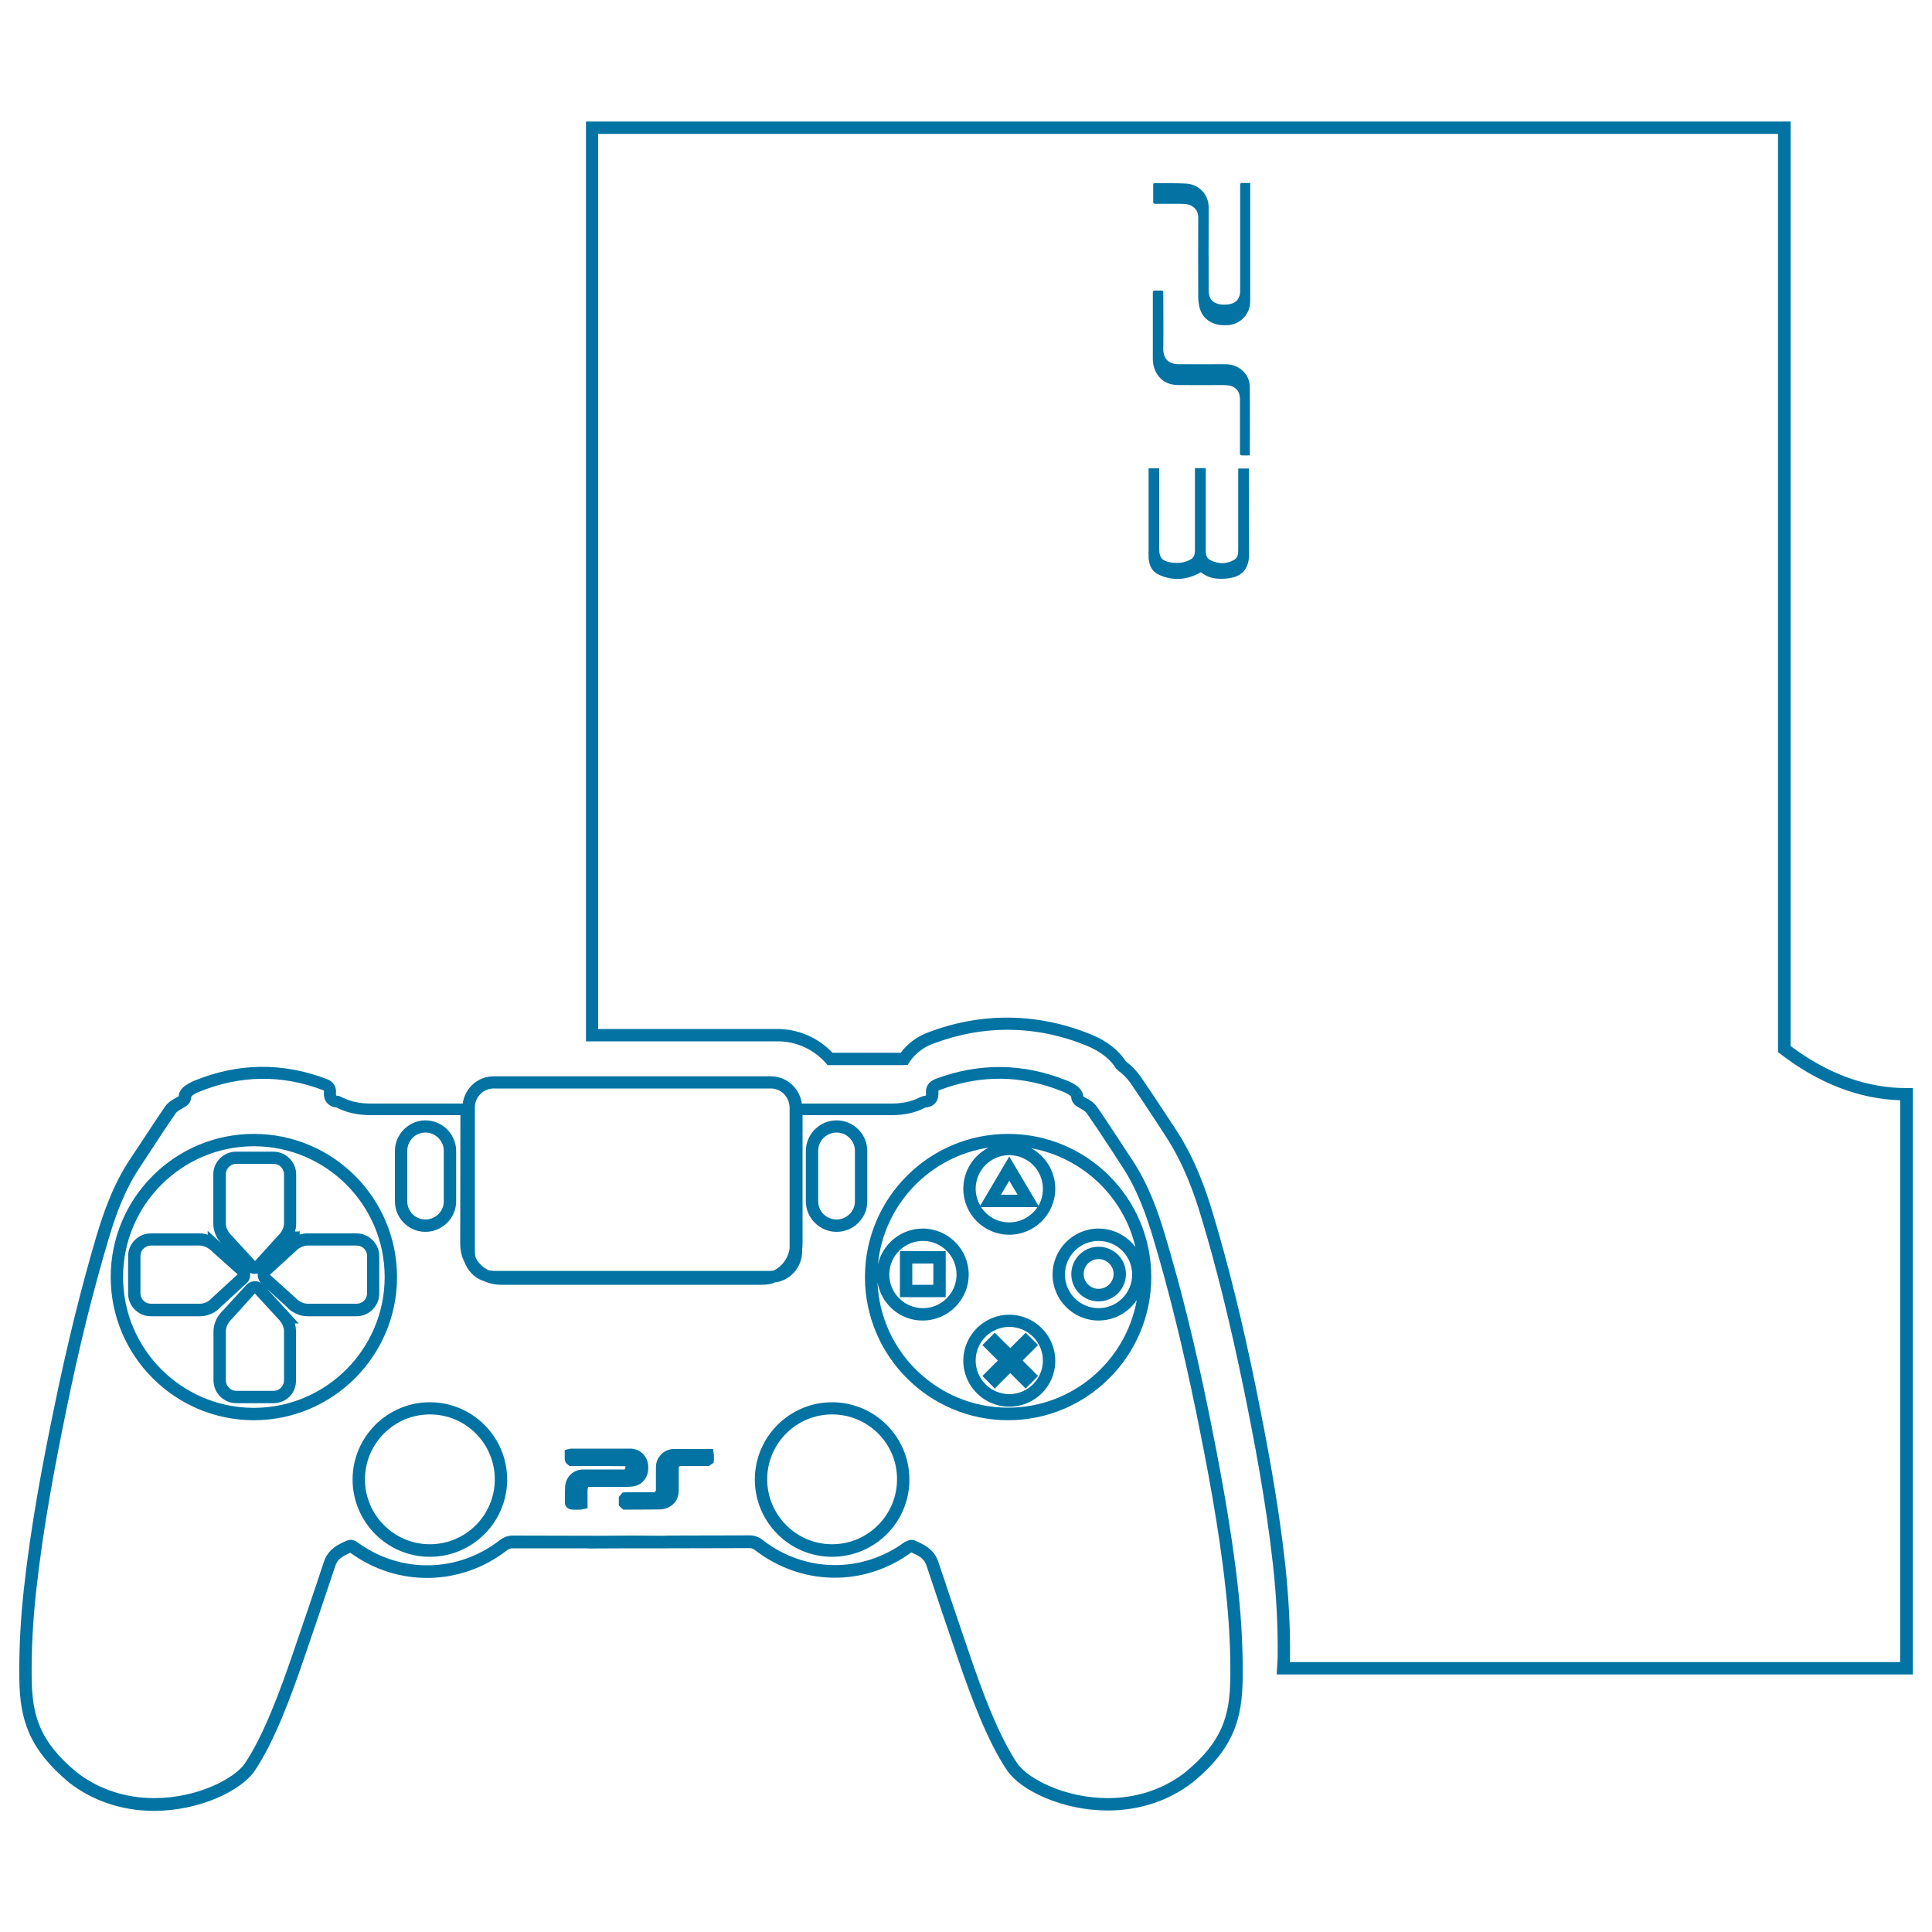 <svg xmlns="http://www.w3.org/2000/svg" viewBox="0 0 1000 1000" style="fill:#0273a2">
<title>Video Game Console With Gamepad SVG icon</title>
<g><path d="M573.4,937.1c-23.8,0-45.2-10.5-52.1-20.7c-10.3-15.1-19-38.9-25.5-57.9c-5.5-16.1-11-32.2-16.3-48.3c-1.2-3.6-4.2-5.1-7.8-6.7c-24.6,18.1-57.2,17.3-81.1-1.3c-0.6-0.5-1.7-0.9-2.5-0.9l-42,0.1l-19.5,0l-22.7,0.1v-0.1l-38.8,0c-0.8,0-1.9,0.4-2.5,0.9c-24,18.7-56.7,19.3-81.3,1.4c-4,1.8-6.6,3.3-7.7,6.7c-5.4,16.1-10.8,32.2-16.3,48.2c-6.5,19-15.2,42.8-25.5,58c-6.9,10.1-28.2,20.7-52.1,20.7c-16.4,0-31.6-5.1-43.9-14.6C14.6,905,10.3,889.6,10,869.1c-0.2-14.9,0.6-30.7,2.4-47c3.6-32.9,9.8-65.4,15.5-92.9c6.9-33.6,14.2-63.1,22.2-90c3.4-11.3,8.4-25.9,17-38.9l5.4-8.1c4.3-6.5,8.5-13,12.9-19.4c1.5-2.2,3.7-3.5,6.1-4.8c0.4-0.2,0.9-0.5,1-0.6c0-2.2,1.6-4.1,2.9-5.1c1.4-1.1,3.1-2,5.1-2.9c22.7-9.3,45.8-9.6,68.6-0.9c3.4,1.2,5.1,3.9,4.8,7.2c-0.1,1,0.1,1.3,0.1,1.3l0,0c0,0,0.3,0.2,1,0.2l0.6,0.1l1.3,0.6c4.3,2.2,9.1,3.3,15.2,3.3h47.4c1.1-8,7.8-14.1,16-14.1H399c8.2,0,15,6.2,16,14.1h46.1c6.1,0,10.9-1.1,15.2-3.3l1.7-0.6c0.9-0.1,1.2-0.2,1.2-0.3c0,0,0.2-0.3,0.1-1.3c-0.3-3.3,1.5-5.9,4.8-7.2c22.8-8.6,45.9-8.3,68.6,1c2,0.8,3.7,1.8,5.1,2.9c1.3,1,2.8,3,2.9,5.1c0,0.1,0.5,0.3,0.9,0.5c2.4,1.3,4.7,2.7,6.2,4.9c4.3,6.2,8.5,12.6,12.6,18.9l5.6,8.5c8.6,13,13.4,26.9,17,38.9c8.1,26.9,15.4,56.3,22.3,90c5.6,27.6,11.9,60.2,15.5,92.9c1.8,16.3,2.6,32.1,2.4,47c-0.3,20.6-4.6,35.9-25.8,53.4C605,932.1,589.8,937.1,573.4,937.1z M471.9,797l1.5,0.3c4.5,2,10,4.4,12.2,10.9c5.4,16.1,10.8,32.2,16.3,48.2c6.3,18.6,14.9,41.9,24.7,56.4c5.1,7.5,24.1,17.9,46.8,17.9c14.9,0,28.8-4.6,40-13.3c19.3-15.9,23.1-29.3,23.4-48.5c0.2-14.6-0.6-30.1-2.4-46.2c-3.5-32.5-9.8-64.9-15.4-92.4c-6.9-33.5-14.1-62.7-22.1-89.4c-3.5-11.6-8.1-25-16.2-37.3l-5.6-8.6c-4.1-6.3-8.3-12.6-12.6-18.8c-0.8-1.1-2.6-2.1-3.9-2.8c-1.6-0.9-4-2.3-4.2-5.8c0,0,0,0,0,0c0,0-0.3-0.3-0.5-0.5c-0.9-0.7-2.1-1.4-3.6-2c-21.2-8.7-42.6-9-63.9-0.9c-0.5,0.2-0.7,0.3-0.7,0.4c0.2,2.7-0.3,4.8-1.5,6.2c-1.2,1.5-3,2.3-5.4,2.5c-4.7,2.6-10.6,3.9-17.6,3.9h-45.8v66.6c0,1-0.1,1.9-0.2,2.8l0,1c0,8.3-6.1,15.2-14.1,16.2c-1.7,0.8-4.3,1.2-6.9,1.2H259.3c-3.1,0-6.2-0.7-9-2c-4.4-1.3-8.2-5.1-9.9-9.8c-1.4-2.6-2.2-6-2.2-9.4l0.1-66.6h-46.1c-7,0-13-1.3-18.1-4c-1.9-0.1-3.7-1-4.9-2.4c-1.2-1.5-1.8-3.5-1.5-6c0-0.3-0.2-0.5-0.7-0.6c-21.3-8.1-42.7-7.7-63.9,0.9c-1.5,0.6-2.7,1.3-3.6,2c-0.3,0.2-0.5,0.5-0.5,0.7c-0.2,3.4-2.5,4.7-4.1,5.6c-1.4,0.8-3.3,1.8-4,2.9c-4.4,6.3-8.6,12.8-12.8,19.2l-5.4,8.2C64.4,616,59.7,629.5,56.3,641c-8,26.7-15.3,55.9-22.1,89.4c-5.6,27.4-11.8,59.7-15.4,92.4c-1.8,16.1-2.6,31.6-2.4,46.2c0.3,19.1,4.1,32.5,23.5,48.5c11.2,8.6,25,13.2,40,13.2c22.6,0,41.7-10.4,46.8-17.9c9.8-14.5,18.3-37.8,24.7-56.4c5.5-16.1,11-32.1,16.3-48.2c2.2-6.5,7.7-9,12.1-10.9l1.6-0.3c1.8,0,3.4,1.1,3.8,1.4c22.2,16.2,51.8,15.7,73.6-1.3c1.8-1.4,4.2-2.3,6.4-2.3l45.2,0.1l16.3-0.1l16.7,0.1l2.8-0.1l42-0.1c2.2,0,4.7,0.9,6.4,2.3c21.8,17,51.3,17.5,73.6,1.2C468.6,798.1,470.2,797,471.9,797z M255.5,563.4c-5.3,0-9.7,4.4-9.7,9.7v74.6c0,1.5,0.2,2.6,0.6,3.7c1.3,2.4,3.7,4.8,6.6,6.1c0.5,0.1,1.5,0.3,2.5,0.3H399c0.4,0,0.8,0,1.2-0.1c4.3-1.8,7.8-6.3,8.5-11.6l0-72.6c0-5.7-4.4-10.1-9.7-10.1H255.5z M990,866.7H660.8l0.3-5.1c0.1-1.3,0.2-2.6,0.2-4c0.2-15.1-0.6-31.1-2.4-47.6c-3.6-32.5-9.7-64.5-15.2-91.4c-6.8-33-13.9-62-21.9-88.5c-3.6-12.1-9.1-27.8-18.7-42.4l-5.2-8c-4.3-6.5-8.4-12.7-12.6-18.9c-1.8-2.6-4.1-4.9-6.8-6.9l-0.8-0.8c-1.6-2.5-3.6-4.7-5.9-6.5c-2.7-2.1-5.8-3.9-9.2-5.3c-26-10.7-53.5-11-79.6-1.1c-5.1,1.9-9.4,5.2-12.3,9.6l-0.9,1.4l-2.5,0.1h-39l-0.9-1.1c-6.3-7.1-15.3-11.2-24.8-11.2h-99.3V62.9h623.5v478.5c19.3,14.5,39.5,21.8,60.1,21.8h3.2V866.7z M667.6,860.3h315.9V569.5c-21.4-0.7-42.2-8.8-62-24l-1.2-0.9V69.3H309.6v463.3h92.8c10.8,0,21.1,4.5,28.5,12.3h35.3c3.6-4.8,8.6-8.5,14.4-10.6c27.6-10.5,56.8-10.1,84.3,1.2c4,1.6,7.6,3.7,10.8,6.2c2.7,2.1,5.1,4.7,7,7.6c3.1,2.4,5.7,5.1,7.8,8.1c4.2,6.2,8.4,12.4,12.5,18.7l5.4,8.2c10.1,15.3,15.8,31.6,19.5,44.1c8,26.7,15.2,55.9,22,89.1c5.5,27.1,11.7,59.3,15.3,92c1.8,16.8,2.7,33.1,2.5,48.4C667.7,858.6,667.7,859.5,667.6,860.3z M430.7,805.8c-22.1,0-40-18-40-40c0-22.1,18-40,40-40c22.1,0,40,18,40,40C470.8,787.8,452.8,805.8,430.7,805.8z M430.7,732.1c-18.6,0-33.6,15.1-33.6,33.6c0,18.5,15.1,33.6,33.6,33.6c18.5,0,33.6-15.1,33.6-33.6C464.4,747.2,449.3,732.1,430.7,732.1z M222.5,805.8c-22.1,0-40-18-40-40c0-22.1,18-40,40-40c22.1,0,40,18,40,40C262.5,787.8,244.6,805.8,222.5,805.8z M222.5,732.1c-18.5,0-33.6,15.1-33.6,33.6c0,18.5,15.1,33.6,33.6,33.6c18.6,0,33.6-15.1,33.6-33.6C256.1,747.2,241.1,732.1,222.5,732.1z M322.6,781.4l-2.3-2.1l0-1.7c0-0.5,0-1,0-1.5l0-1.3l2-2.3l1.8-0.1l0.2,0l8.5,0c2,0,4,0,6,0l0.7-0.8l0-11.9c0-2.3,0.6-4.3,1.9-5.9c1.7-2.4,4.3-3.7,7.2-3.8c2.9,0,5.8,0,8.7,0h11.8l0.4,3.2c0,1.2,0,1.8,0,2.3l-0.1,1.6l-2.5,1.7l-1.1,0l-13.9,0c-0.6,0.5-0.6,0.9-0.6,1.3l0,3.3c0,2.7,0,5.4,0,8.1c0,3.5-1.5,6.3-4.2,8.1c-1.7,1.1-3.7,1.7-5.9,1.7L322.6,781.4L322.6,781.4z M300.5,781.4l-1.8,0l-1.9,0c0,0,0,0,0,0c-2.9,0-4.4-1.6-4.4-3.7l0-2.7c0-1.8,0-3.7,0.1-5.5c0.3-5.1,4.3-8.9,9.4-8.9c3.1,0,6.2,0,9.2,0l12.2,0c0.5-0.8,0.5-1.2,0.4-1.7l-11.5-0.1l-17.4,0l-1.5-1.2c-0.5-0.5-1.1-1.5-1-2.9c0-0.3,0-0.7,0-1l0-3.2l3.2-0.7h30.6c5,0,9,3.7,9.4,8.7c0.2,2.4-0.2,4.5-1.2,6.3c-1,1.9-3.2,4.3-7.5,4.7c-0.9,0.1-1.7,0.1-2.5,0.1l-11.3,0c-2.8,0-5.6,0-8.5,0c-0.4,0.9-0.4,1.4-0.4,1.9c0,2,0,4.1,0,6l0,3.2L300.5,781.4z M521.8,735.1c-40.9,0-74.1-33.2-74.1-74.1c0-40.9,33.2-74.1,74.1-74.1c40.8,0,74.1,33.2,74.1,74.1C595.9,701.8,562.7,735.1,521.8,735.1z M454.2,663.7c1.4,36.1,31.2,64.9,67.6,64.9c33.2,0,60.9-24,66.6-55.7c-4.3,6.4-11.6,10.6-19.8,10.6c-13.1,0-23.8-10.7-23.8-23.8c0-13.1,10.7-23.8,23.8-23.8c7.8,0,14.8,3.8,19.1,9.6c-6.1-26.1-27.4-46.4-54-51.2c7.4,4,12.5,11.9,12.5,21c0,13.1-10.7,23.8-23.8,23.8c-13.2,0-23.8-10.7-23.8-23.8c0-9.3,5.3-17.3,13.1-21.3c-30.5,4.6-54.3,29.5-57.3,60.5c2.4-10.6,11.9-18.6,23.2-18.6c13.1,0,23.8,10.7,23.8,23.8c0,13.1-10.7,23.8-23.8,23.8C465.9,683.6,456.1,675,454.2,663.7z M568.6,642.3c-9.6,0-17.4,7.8-17.4,17.4c0,9.6,7.8,17.4,17.4,17.4s17.4-7.8,17.4-17.4C586,650.1,578.2,642.3,568.6,642.3z M477.7,642.3c-9.6,0-17.4,7.8-17.4,17.4c0,9.6,7.8,17.4,17.4,17.4s17.4-7.8,17.4-17.4C495.1,650.1,487.3,642.3,477.7,642.3z M507.8,624.8c3.1,4.8,8.5,7.9,14.6,7.9c6.1,0,11.5-3.2,14.6-7.9H507.8z M522.4,598.6l15.1,25.5c1.5-2.6,2.3-5.6,2.3-8.8c0-9.6-7.8-17.4-17.4-17.4c-9.6,0-17.4,7.8-17.4,17.4c0,3.2,0.9,6.2,2.4,8.7L522.4,598.6z M518.1,618.4h8.6l-4.3-7.3L518.1,618.4z M131.4,735.1c-40.8,0-74.1-33.2-74.1-74.1c0-40.9,33.2-74.1,74.1-74.1c40.9,0,74.1,33.2,74.1,74.1C205.5,701.8,172.3,735.1,131.4,735.1z M131.4,593.3c-37.3,0-67.7,30.4-67.7,67.7s30.4,67.7,67.7,67.7c37.3,0,67.7-30.4,67.7-67.7S168.8,593.3,131.4,593.3z M522.4,728.1c-13.1,0-23.8-10.7-23.8-23.8c0-13.1,10.7-23.8,23.8-23.8c13.1,0,23.8,10.7,23.8,23.8C546.3,717.4,535.6,728.1,522.4,728.1z M522.4,686.8c-9.6,0-17.4,7.8-17.4,17.4s7.8,17.4,17.4,17.4c9.6,0,17.4-7.8,17.4-17.4S532,686.8,522.4,686.8z M141.6,726.3h-19.3c-6.5,0-11.8-5.3-11.8-11.9V689c0-3.9,2-8.1,5-10.8l11.9-13c1.9-2.1,5.1-2.7,7.5-1.3c-1-1.2-1.5-2.6-1.5-4.1c0-0.2,0-0.4,0-0.6c-1.3,0.3-2.7,0.2-4-0.4c0.1,0.3,0.1,0.7,0.1,1c0,1.7-0.7,3.4-2.1,4.6l-13.3,12.2c-2.4,2.8-6.7,4.7-10.6,4.7H78.1c-6.5,0-11.8-5.3-11.8-11.8v-19.3c0-6.5,5.3-11.8,11.8-11.8h25.4c1.3,0,2.7,0.2,4,0.7v-2l7.7,7l-0.1-0.1c-2.8-2.4-4.7-6.6-4.7-10.6v-25.5c0-6.5,5.3-11.8,11.8-11.8h19.3c6.5,0,11.8,5.3,11.8,11.8v25.5c0,1.3-0.2,2.7-0.6,4h1.9l-0.5,0.5l1-0.9v2c1.3-0.4,2.7-0.6,4-0.6h25.4c6.5,0,11.8,5.3,11.8,11.8v19.3c0,6.5-5.3,11.8-11.8,11.8h-25.4c-3.9,0-8.2-1.9-10.8-5l-10.1-9.2l16.4,17.9h-2c0.4,1.3,0.6,2.7,0.6,4v25.4C153.4,721,148.1,726.3,141.6,726.3z M131.9,669.5l-12,13.3c-1.9,1.7-3,4.2-3,6.2v25.4c0,3,2.4,5.5,5.4,5.5h19.3c3,0,5.4-2.5,5.4-5.5V689c0-1.7-0.8-3.7-2-5.2l-0.4-0.5L131.9,669.5z M153.7,647l-14,12.8l13.3,12c1.7,1.9,4.2,3,6.2,3h25.4c3,0,5.4-2.4,5.4-5.4v-19.3c0-3-2.4-5.4-5.4-5.4h-25.4c-1.7,0-3.7,0.8-5.2,2L153.7,647z M78.1,644.7c-3,0-5.4,2.4-5.4,5.4v19.3c0,3,2.4,5.4,5.4,5.4h25.4c2.1,0,4.6-1.1,6-2.8l13.5-12.4l-14.4-12.9c-1.5-1.2-3.5-2-5.2-2H78.1L78.1,644.7z M122.3,602.4c-3,0-5.4,2.4-5.4,5.4v25.5c0,2.1,1.2,4.5,2.8,6l12.3,13.4l13-14.3c1.2-1.5,2-3.4,2-5.1v-25.5c0-3-2.4-5.4-5.4-5.4H122.3z M530.9,718.7l-8-8l-8,8l-6.4-6.5l8-8l-8-8l6.4-6.4l8,8l8-8l6.4,6.4l-8,8l8,8L530.9,718.7z M568.6,673.6c-7.8,0-14.1-6.3-14.1-14.1c0-7.8,6.3-14.2,14.1-14.2c7.8,0,14.2,6.3,14.2,14.2C582.7,667.3,576.4,673.6,568.6,673.6z M568.6,651.7c-4.3,0-7.7,3.5-7.7,7.7c0,4.3,3.5,7.7,7.7,7.7c4.3,0,7.8-3.5,7.8-7.7C576.4,655.2,572.9,651.7,568.6,651.7z M489.5,671.4h-23.7v-23.8h23.7V671.4z M472.2,665h10.9v-11h-10.9V665z M433,637.6c-8.7,0-15.9-7.1-15.9-15.8v-26c0-8.7,7.1-15.9,15.9-15.9s15.9,7.1,15.9,15.9v26C448.9,630.5,441.8,637.6,433,637.6z M433,586.2c-5.2,0-9.5,4.2-9.5,9.5v26.1c0,5.2,4.2,9.4,9.5,9.4c5.2,0,9.5-4.2,9.5-9.4v-26.1C442.5,590.5,438.3,586.2,433,586.2z M220.2,637.6c-8.7,0-15.8-7.1-15.8-15.8v-26c0-8.7,7.1-15.9,15.8-15.9c8.7,0,15.9,7.1,15.9,15.9v26C236.1,630.5,228.9,637.6,220.2,637.6z M220.2,586.2c-5.2,0-9.4,4.2-9.4,9.5v26.1c0,5.2,4.2,9.4,9.4,9.4c5.2,0,9.5-4.2,9.5-9.4v-26.1C229.7,590.5,225.4,586.2,220.2,586.2z M646.4,242.5c-2,0-3.7,0-5.5,0c0,1.2,0,2.3,0,3.3c0,13,0,25.9,0,38.9c0,2-0.2,3.9-2,5c-3.4,2-7,2.3-10.6,1c-3.5-1.2-4.2-2.4-4.2-6.2c0-13.1,0-26.3,0-39.4c0-0.9,0-1.8,0-2.8c-2,0-3.6,0-5.6,0c0,1.2,0,2.2,0,3.1c0,13.1,0,26.3,0,39.4c0,2-0.5,3.8-2.3,4.8c-3.4,1.9-7.1,2.1-10.7,1.4c-4.2-0.8-5.5-2.6-5.5-7c0-13,0-25.9,0-38.9c0-0.9,0-1.8,0-2.7c-2,0-3.7,0-5.5,0c0,1.1,0,1.9,0,2.8c0,14,0,28,0,42c0,1,0,2.1,0.2,3.1c0.5,3.4,2.2,5.9,5.4,7.3c7.4,3.3,14.5,2.5,21.5-1.4c3.1,2.4,6,3.4,10.6,3.4c9.4-0.1,14.7-3.8,14.3-13.9l-0.1-40.2C646.4,244.4,646.4,243.4,646.4,242.5z M642,190.9c-2.4-1.7-5.2-2.4-8.1-2.4c-7.9,0-15.8,0.1-23.8,0c-4.6,0-8-2.3-8-7.9c0.2-9.5,0-19.1,0-28.6c0-0.2,0-0.5,0-0.7c0.1-0.6-0.2-0.9-0.9-0.9c-1.2,0-2.3,0-3.5,0c-0.8,0-1,0.3-1,1.1c0,11.3,0,22.6,0,33.9c0,3,0.6,5.8,2.3,8.4c2.6,3.9,6.4,5.5,10.9,5.5c7.7,0.1,15.4,0,23.1,0c1,0,2,0.1,2.9,0.2c2.9,0.4,5,2.2,5.6,4.8c0.2,0.8,0.3,1.7,0.3,2.6c0,9.1,0,18.3,0,27.4c0,0.2-0.1,0.5,0,0.7c0.2,0.3,0.4,0.7,0.7,0.7c1.4,0.1,2.8,0,4.4,0c0-0.3,0-0.6,0-0.8c0-11.5,0.1-23,0-34.5C646.9,196.5,645.2,193.3,642,190.9z M643.1,94.7c-1-0.1-1.2,0.3-1.2,1.3c0,10.7,0,21.4,0,32.1c0,7.5,0,15,0,22.5c0,3.7-1.8,6.1-5.3,6.8c-1.5,0.3-3.2,0.4-4.7,0.2c-4.3-0.6-6.3-3-6.3-7.3c0-14.3-0.1-28.5,0-42.8c0.1-7.1-5.3-12.1-11.7-12.5c-5.4-0.3-10.7-0.1-16.1-0.2c-0.7,0-0.9,0.2-0.9,0.9c0,2.9,0,5.9,0,8.8c0,0.8,0.3,1,1.1,1c4,0,8.1,0,12.1,0c1.2,0,2.4,0,3.6,0.1c3.4,0.4,6.6,2.7,6.5,7.2c-0.1,13.2,0,26.4,0,39.6c0,1.4,0,2.8,0.2,4.2c0.5,4.4,2.3,8,6.3,10.1c2.8,1.5,5.8,1.8,8.9,1.6c6.6-0.5,11.5-5.8,11.5-12.4c0-20,0-39.9,0-59.9c0-0.4,0-0.8,0-1.3C645.6,94.7,644.4,94.8,643.1,94.7z"/></g>
</svg>